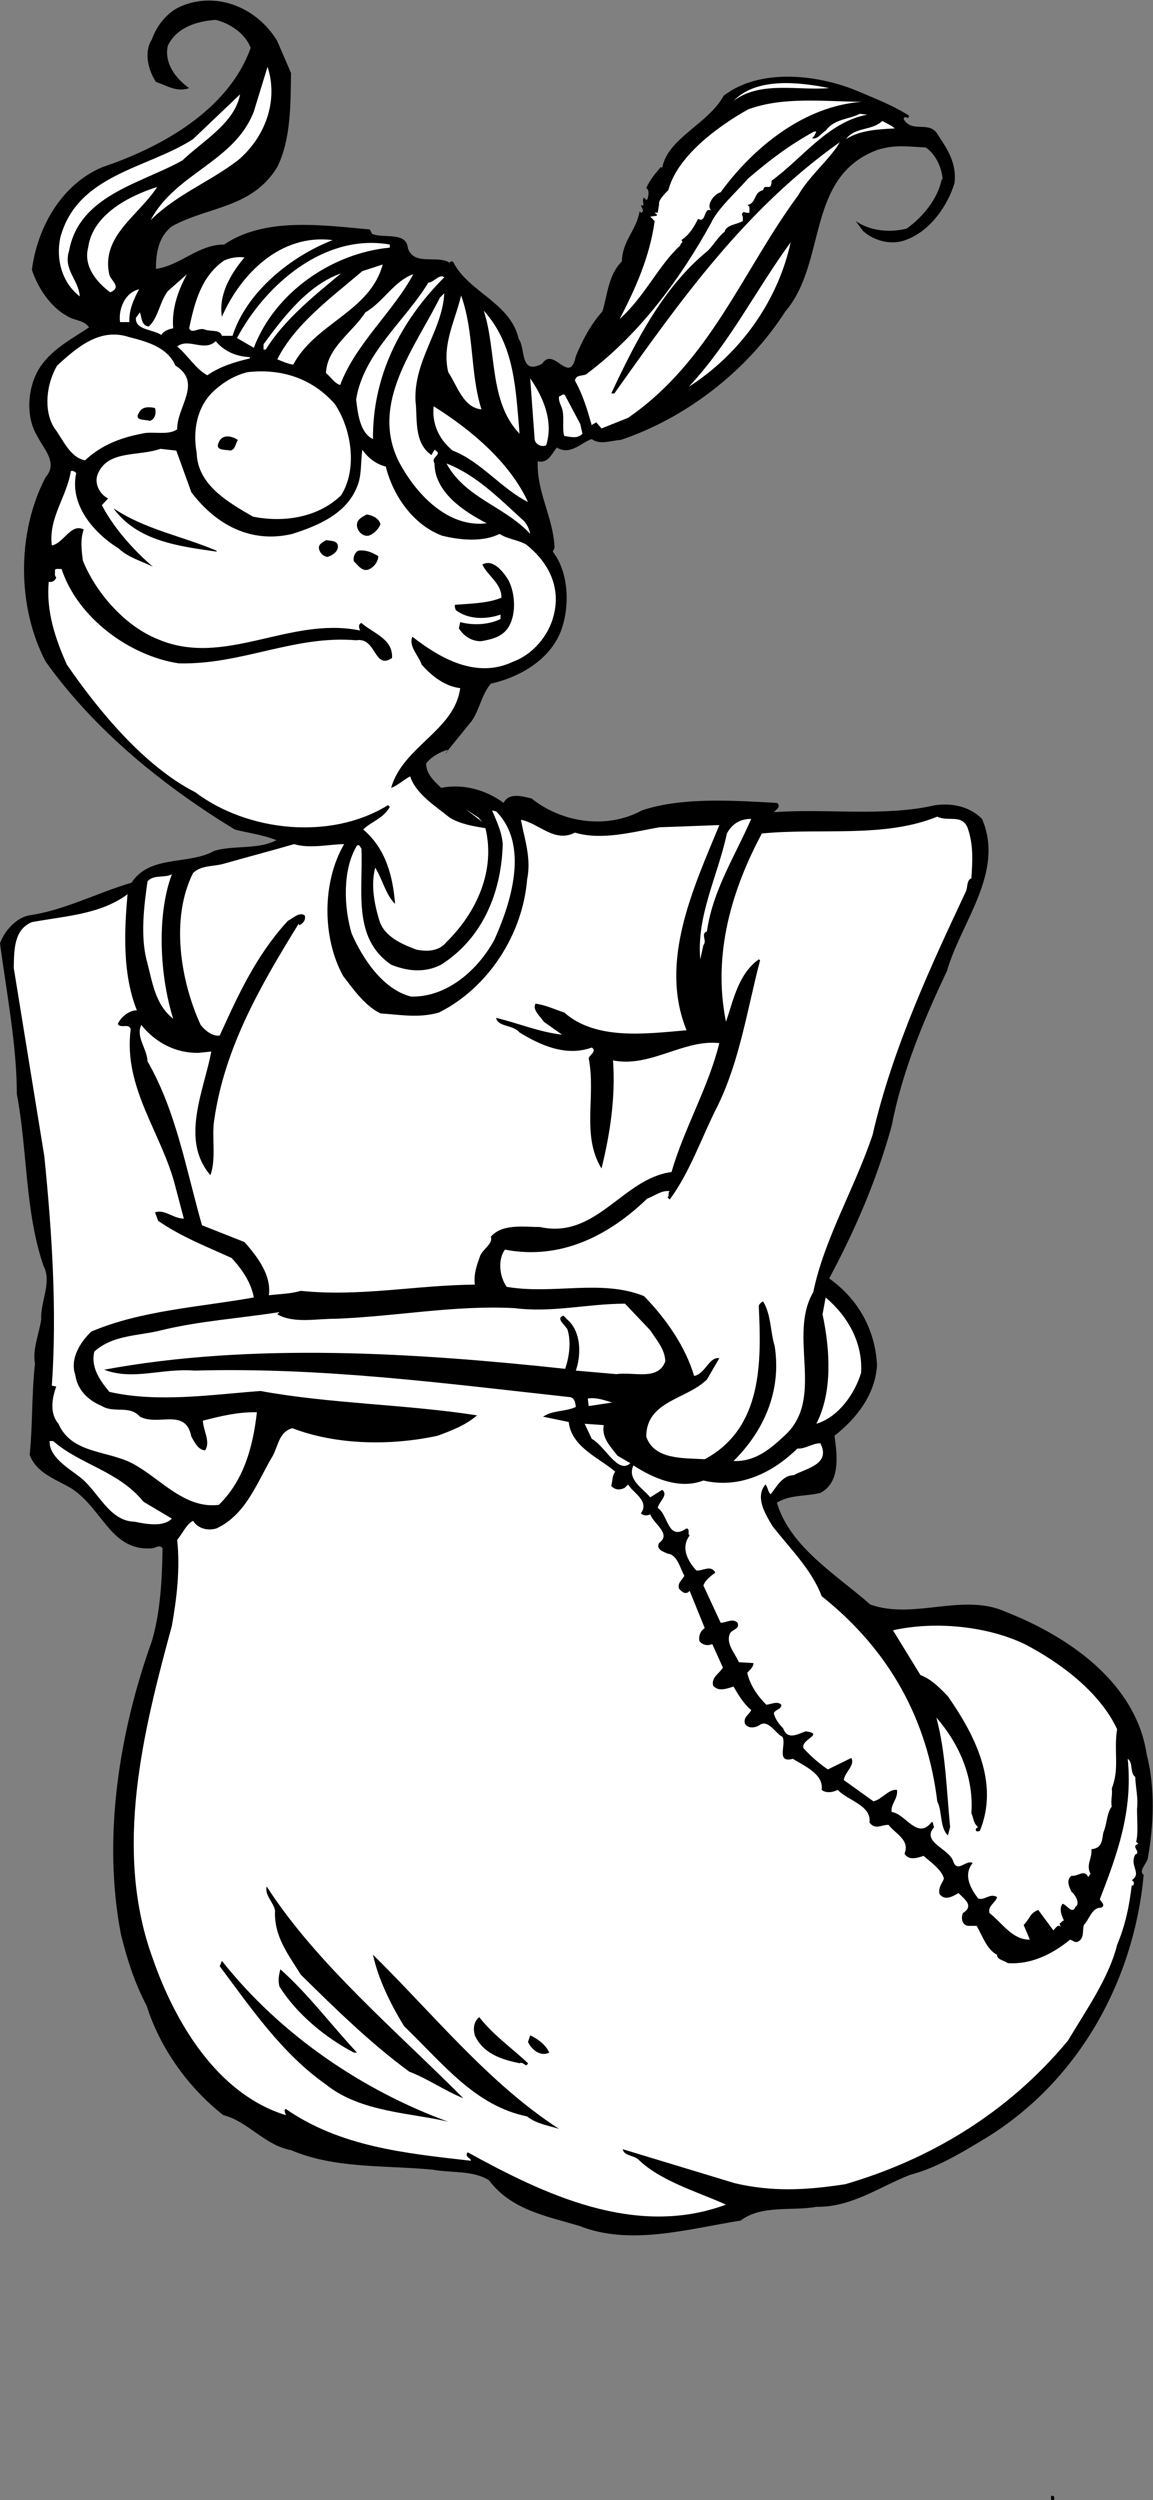 <?xml version="1.0" encoding="UTF-8" standalone="no"?>
<svg
   xmlns:dc="http://purl.org/dc/elements/1.1/"
   xmlns:cc="http://creativecommons.org/ns#"
   xmlns:rdf="http://www.w3.org/1999/02/22-rdf-syntax-ns#"
   xmlns:svg="http://www.w3.org/2000/svg"
   xmlns="http://www.w3.org/2000/svg"
   viewBox="0 0 346.987 752.053"
   height="752.053"
   width="346.987"
   xml:space="preserve"
   id="svg2"
   version="1.1"><rect x="0" y="0" width="346.987" height="752.053" fill="#808080" stroke="none"/><defs
     id="defs6" /><g
     transform="matrix(1.333,0,0,-1.333,0,752.053)"
     id="g10"><g
       transform="scale(0.1)"
       id="g12"><path
         id="path14"
         style="fill:#000000;fill-opacity:1;fill-rule:nonzero;stroke:none"
         d="m 626,5549 31.004,-72 c -1.004,-69 0,-150 -31.004,-212 -56.996,-94 -157.996,-89 -237.996,-134 -31,-24 -36,-62 -36,-96 56,8 95,55 153.996,55 92.004,62 219,44 329,34 l 5,-10 c 27.004,-11 78.004,6 81,-33 15,-40 66.004,-14 94,-32 2,4 8,4 9,0 34,-66 129,-91 147,-172 16,-21 2,-83 53,-56 26,41 62,-51 76,17 15,36 33,71 60,101 12,39 13,82 44,113 1,47 33,70 40,113 2,-2 3,-4 5,-3 6,6 -1,11 -2,17 12,-5 0,10 7,17 2,-2 4,-6 7,-5 3,7 6,23 -2,26 7,18 22,35 33,48 l 3,-2 c 13,68 103,98 139,163 81,62 209,48 298,12 40,-17 84,-34 120,-57 -1,-13 -9,4 -12,-8 20,-34 60,0 79,-38 21,-31 41,-63 36,-106 -15,-50 -53,-106 -106,-127 -33,-15 -75,-5 -101,19 l -16,22 c 31,-22 76,-27 115,-17 35,25 70,66 79,111 h 2 c -1,22 -13,55 -38,72 -41,2 -68,7 -108,-5 -164,-60 -114,-254 -209,-365 -88,-137 -228,-242 -372,-290 -21,-1 -46,-12 -65,2 -23,-7 -48,-38 -79,-19 -11,-14 -20,-37 -43,-31 -3,-69 35,-126 38,-195 l -4,-9 c 38,-49 39,-130 16,-185 -28,-63 -94,-99 -156,-113 -21,-25 -25,-58 -43,-84 l -60,-74 c 3,2 6,5 5,9 -15,-5 -35,-14 -47.996,-31 0,-23 17,-39 33.996,-55 50,10 102,-5 141,-34 12,25 45,14 63,10 69,-55 170,-70 249,-27 91,31 211,22 305,17 5,-3 5,-8 2,-12 l -9,-9 c 117,9 249,-11 365,16 38,5 77,-3 105,-31 52,-120 -48,-234 -79,-343 -53,-112 -101,-226 -125,-350 -33,-120 -82,-234 -141,-344 67,-48 104,-117 108,-196 -4,-65 -45,-119 -96,-159 6,-44 14,-105 -32,-129 -32,-8 -70,-4 -98,-22 29,-100 136,-164 211,-230 99,-35 210,28 307,-17 140,-55 293,-159 317,-322 19,-73 16,-160 2,-235 -4,-13 -21,-27 -9,-36 -22,-240 -149,-472.996 -370,-602 -50,-30 -101,-60 -158,-75 -69,-26.996 -131,-73 -211,-71.996 -54,-10 -124,5 -171,-31.004 -115,-17.996 -249,-57.996 -364,-12 -74,22 -154,36 -204,103.004 -37,22.996 -85,16 -128,23.996 -107.996,10 -221,2.004 -318.996,44 -60,11 -97.004,65 -153,79 -85,67 -145,158 -173.004,247 -27.996,53 -45,108 -57.996,161 -42.004,218 -4,456 70,662 19,65 22.996,139 24,209 -7.004,10 -16.004,0 -24,0 -92.004,-7 -110,87 -180,134 -34,21 -80,34 -96,77 7,67 3.996,133 12,206 -6,32 9,66 14,99 -2.004,42 25,84 5,122 -42.004,123 -36,262 -60,387 0,109 -23.004,228 -38.004,340 10,28 35,56 64.004,63 80,11 155,51 233,74 42,64 128.996,39 187,72 44,13 99,2 140,24 -30,12 -63.004,16 -94.004,24 -159,97 -315,222 -426.996,379 -65,124 -65,292 0,416 29,33 -5,64 -19,93 -29.004,47 -21,121 11.996,163 27.004,36 69,58 105,82 -11,17 -33.996,15 -50,26 -36.996,20 -66,64 -78.996,104 12,94 66,193 160,232 131,44 283.996,128 333.996,269 -12.996,33 -46.996,55 -78.996,63 -43,-3 -88,-17 -108,-58 -9.004,-39 16.996,-74 48,-96 -28,-10 -51.004,6 -75,14 -17.004,26 -28,67 -9,96 10,29 31.996,58 60,72 79,38 175,4 222.996,-76" /><path
         id="path16"
         style="fill:#ffffff;fill-opacity:1;fill-rule:nonzero;stroke:none"
         d="M 537.004,5280 C 473.004,5231 400,5204 340,5145 c 57.004,107 189.004,131 233.004,245 l 31,101 c 25,-76 -5,-159 -67,-211" /><path
         id="path18"
         style="fill:#ffffff;fill-opacity:1;fill-rule:nonzero;stroke:none"
         d="m 1872,5443 c -71,-6 -156,17 -216,-29 50,52 142,44 216,29" /><path
         id="path20"
         style="fill:#ffffff;fill-opacity:1;fill-rule:nonzero;stroke:none"
         d="M 412.004,5280 C 320,5228 179.004,5202 156,5076 c -13.996,-43 22.004,-66 24,-103 -40,31 -54,83 -44,132 38.004,144 197.004,156 300,223 l 106.004,101 c -12.004,-65 -84,-105 -130,-149" /><path
         id="path22"
         style="fill:#ffffff;fill-opacity:1;fill-rule:nonzero;stroke:none"
         d="m 1946,5412 c -129,-9 -244,-101 -319,-204 -10,-3 -20,-13 -24,-24 -2,-7 -2,-11 2,-17 -17,8 -10,-30 -29,-19 -8,-16 -19,-36 -38,-48 7,-5 -3,-7 -2,-12 -48,-43 -80,-115 -137,-166 36,69 68,141 79,221 l -10,10 15,2 c 1,4 -4,5 -5,7 h 7 l 3,19 c -2,9 13,24 21,32 19,73 105,140 180,182 79,29 169,18 257,17" /><path
         id="path24"
         style="fill:#ffffff;fill-opacity:1;fill-rule:nonzero;stroke:none"
         d="m 1958,5383 c -88,-16 -146,-98 -216,-149 0,-27 -16,-4 -19,-21 -23,-6 -14,-29 -36,-34 8,-3 4,-11 5,-17 -8,-3 -15,7 -17,-5 3,-4 2,-9 2,-14 -13,-8 -37,-8 -41,-24 -16,-13 -25,-30 -38,-43 -102,-83 -164,-207 -218,-322 h 7 c 147,207 294,415 509,567 -20,-36 -69,-76 -94,-120 -125,-169 -198,-374 -384,-502 l -60,-24 -12,14 c -3,-3 -7,-3 -10,-7 -10,35 -20,69 -38,101 3,16 21,8 29,17 122,92 213,220 278,338 15,33 57,70 84,101 49,42 94,76 149,106 h 5 c -3,-6 -4,-11 -10,-15 12,-4 21,11 31,17 20,27 52,25 77,38 l 17,-2" /><path
         id="path26"
         style="fill:#ffffff;fill-opacity:1;fill-rule:nonzero;stroke:none"
         d="m 2020,5352 c -39,-2 -78,-4 -110,-24 21,28 58,18 82,41 9,-6 20,-9 28,-17" /><path
         id="path28"
         style="fill:#ffffff;fill-opacity:1;fill-rule:nonzero;stroke:none"
         d="m 355,5220 c -42.996,-66 -127.996,-111 -107.996,-199 5,-14 27.996,-27 2,-39 -31,23 -61,59 -50,101 10,75 93,117 155.996,137" /><path
         id="path30"
         style="fill:#ffffff;fill-opacity:1;fill-rule:nonzero;stroke:none"
         d="M 751,5100 C 658.004,5064 557.004,4984 525,4884 h -24 c -3.996,15 -25,9 -37.996,14 -14,6 -30,-11 -36,3 12,57 27,117 78.996,153 14,6 29,9 46.004,7 -32.004,-38 -59,-85 -51.004,-134 42.004,96 132.004,188 250,173" /><path
         id="path32"
         style="fill:#ffffff;fill-opacity:1;fill-rule:nonzero;stroke:none"
         d="m 1555,4769 c 94,101 151,218 230,326 -28,-129 -111,-250 -230,-326" /><path
         id="path34"
         style="fill:#ffffff;fill-opacity:1;fill-rule:nonzero;stroke:none"
         d="M 880,5083 C 751,5071 621,4983 573.004,4857 L 535,4879 c 64.004,120 197.004,237 345,211 v -7" /><path
         id="path36"
         style="fill:#ffffff;fill-opacity:1;fill-rule:nonzero;stroke:none"
         d="m 662.004,4819 c -13,2 -24,7 -36.004,12 41.004,81 123.004,140 192.004,199 l 46,15 c -29.004,-107 -151,-131 -202,-226" /><path
         id="path38"
         style="fill:#ffffff;fill-opacity:1;fill-rule:nonzero;stroke:none"
         d="M 770,5025 C 710,4975 642.004,4921 600,4853 h -5 v 12 c 46,63 101,134 175,160" /><path
         id="path40"
         style="fill:#ffffff;fill-opacity:1;fill-rule:nonzero;stroke:none"
         d="m 391,4901 c -10,-2 -20,-5 -26.996,-15 -19.004,13 -60,11 -57,39 l 8.996,12 c 4,-12 3.004,-30 20,-32 22.004,21 24,55 43.004,80 l 43,38 c -18,-33 -35,-76 -31.004,-122" /><path
         id="path42"
         style="fill:#ffffff;fill-opacity:1;fill-rule:nonzero;stroke:none"
         d="m 768.004,4773 c -13.004,4 -21,18 -32.004,27 2.004,57 59,91 89,137 40,23 65,71 108.004,86 -44,-83 -131,-158 -165,-250" /><path
         id="path44"
         style="fill:#ffffff;fill-opacity:1;fill-rule:nonzero;stroke:none"
         d="m 1003,5016 c -99.996,-100 -162,-224 -160.996,-365 -29,14 -34,56 -38,89 15.996,104 110,177 163,264 12.996,1 26,21 35.996,12" /><path
         id="path46"
         style="fill:#ffffff;fill-opacity:1;fill-rule:nonzero;stroke:none"
         d="m 314.004,4989 c -12,-22 -23.004,-46 -22,-74 H 271 c -3.996,29 11.004,67 43.004,74" /><path
         id="path48"
         style="fill:#ffffff;fill-opacity:1;fill-rule:nonzero;stroke:none"
         d="m 938.004,4737 c 5,-37 -5,-94 36,-122 l 6.996,12 c 21,-12 -10,-15 0,-31 0,-65 67,-109 118,-135 -88,-11 -160.996,67 -199,140 -65,132 37.004,256 93.004,369 l 9.996,10 c -3.996,-83 -68.996,-151 -64.996,-243" /><path
         id="path50"
         style="fill:#ffffff;fill-opacity:1;fill-rule:nonzero;stroke:none"
         d="m 1087,4718 c -41,4 -54,52 -75,84 -14.996,62 16,117 29,173 30,-83 20,-176 46,-257" /><path
         id="path52"
         style="fill:#ffffff;fill-opacity:1;fill-rule:nonzero;stroke:none"
         d="m 1173,4663 c -70,73 -51,187 -81,278 70,-78 72,-175 81,-278" /><path
         id="path54"
         style="fill:#ffffff;fill-opacity:1;fill-rule:nonzero;stroke:none"
         d="m 396,4817 c 62.004,-39 3.004,-93 4,-144 -21.996,-15 -55,-3 -80.996,-10 -47,-9 -91,-26 -127,-60 -35,7 -50,48 -70,74 -25,41 -16.004,101 7,140 45.996,42 96.996,86 163,64 40,-10 86,-23 103.996,-64" /><path
         id="path56"
         style="fill:#ffffff;fill-opacity:1;fill-rule:nonzero;stroke:none"
         d="m 564.004,4836 v -3 c -34.004,-8 -67,-18 -96,-38 -26,14 -43.004,44 -68.004,65 26,20 61,-13 87.004,12 18.996,-23 47,-35 77,-36" /><path
         id="path58"
         style="fill:#ffffff;fill-opacity:1;fill-rule:nonzero;stroke:none"
         d="m 756,4730 c 37.004,-55 52.004,-146 14,-206 -51.996,-50 -129,-62 -199,-48 -55,32 -125,71 -126.996,144 -9.004,49 0,103 38,139 22.996,21 47.996,36 77,43 79,9 148,-16 196.996,-72" /><path
         id="path60"
         style="fill:#ffffff;fill-opacity:1;fill-rule:nonzero;stroke:none"
         d="m 1233,4637 c -10,-5 -25,2 -26,14 l -10,137 c 30,-43 53,-98 36,-151" /><path
         id="path62"
         style="fill:#ffffff;fill-opacity:1;fill-rule:nonzero;stroke:none"
         d="m 1310,4685 5,-22 c -12,-12 -26,-7 -41,-5 -6,16 2,48 -7,67 -3,7 -6,14 -5,22 5,1 10,9 14,2 l 34,-64" /><path
         id="path64"
         style="fill:#ffffff;fill-opacity:1;fill-rule:nonzero;stroke:none"
         d="m 1192,4509 c -60,30 -107,92 -170,116 -32,26 -47,62 -42.996,100 C 1062,4673 1150,4600 1192,4509" /><path
         id="path66"
         style="fill:#000000;fill-opacity:1;fill-rule:nonzero;stroke:none"
         d="m 350,4721 c 3.004,-10 1,-25 -11.996,-29 -9,4 -37.004,-1 -24,19 6.996,14 24,13 35.996,10" /><path
         id="path68"
         style="fill:#000000;fill-opacity:1;fill-rule:nonzero;stroke:none"
         d="m 537.004,4649 c -6.004,-9 -5,-21 -17.004,-24 -10.996,3 -35.996,-1 -25.996,19 8,19 30,14 43,5" /><path
         id="path70"
         style="fill:#ffffff;fill-opacity:1;fill-rule:nonzero;stroke:none"
         d="m 432.004,4531 c 56,-74 135,-116 227.996,-94 56,18 121,44 146,106 11.004,25 8.004,56 12.004,84 C 831,4608 850,4594 871,4589 c 16.004,-65 61.004,-131 127.004,-156 40.996,-10 90.996,-15 129.996,4 18,-12 41,-13 60,-24 49,-39 79,-94 62,-160 -11,-45 -47,-88 -91,-104 -83,-40 -164.996,7 -228,56 -8.996,-22 14,-42 21.004,-63 22,-25 51.996,-49 86.996,-53 -13,-96 -129,-131 -155.996,-225 12.996,4 27.996,18 42.996,26 13.004,-40 57.004,-67 89,-93 24,-15 56,-20 81,-24 23,-96 -20,-190 -88,-257 -17,-21 -43.996,-22 -68,-17 -31.996,12 -72.996,29 -84,67 -11,37 -18.996,78 -8.996,118 17,-27 22.996,-60 45,-82 -5,61 -20,124 -72.004,168 18.004,18 46,25 60,51 l -4,4 c -128.996,-80 -316.996,-60 -435,29 -113.996,58 -216.996,182 -290,288 -26,58 -46.996,120 -41,187 8.004,-2 15,3 17.004,10 -5,4 -2.004,11 -3,17 4,4 10,1 15,2 35.996,-110 153,-196 264,-213 141.996,-4 261,64 401,52 45.996,8 40,-68 80.996,-40 3.004,43 -42.996,56 -69,79 -10,-3 -2.996,-17 -2.996,-17 -160,33 -306,-85 -458.004,-19 -74,30 -139,105 -167.996,177 -3,25 -6.004,47 2,70 -29.004,15 -45,-31 -72,-36 -8,62 33.996,110 42.996,168 5,1 9.004,-1 12.004,-5 -15,-70 37,-133 96,-170 22.996,-21 51,-28 76.996,-41 -41.996,36 -89,88 -115,139 l 14.004,15 c -20,10 -34.004,37 -21,60 24,49 91.996,35 139,52 l 36,-4 34,-94" /><path
         id="path72"
         style="fill:#ffffff;fill-opacity:1;fill-rule:nonzero;stroke:none"
         d="m 1183,4466 c 7,-8 12,-18 14,-29 -57,62 -147,81 -189,159 67,-26 118,-78 175,-130" /><path
         id="path74"
         style="fill:#000000;fill-opacity:1;fill-rule:nonzero;stroke:none"
         d="m 489.004,4399 v -2 C 406,4409 310,4420 256,4495 c 71.004,-48 156.004,-63 233.004,-96" /><path
         id="path76"
         style="fill:#000000;fill-opacity:1;fill-rule:nonzero;stroke:none"
         d="m 859.004,4459 c -4.004,-11 -16,-23 -27,-26 -13,-2 -24,9 -26.004,21 -1.996,15 11.004,21 22.004,27 11.996,-2 26.996,-8 31,-22" /><path
         id="path78"
         style="fill:#000000;fill-opacity:1;fill-rule:nonzero;stroke:none"
         d="m 763.004,4409 c 0,-13 -14,-21 -24,-24 -10,2 -17,9 -19.004,19 -0.996,11 9.004,14 16,19 10,-2 26.004,0 27.004,-14" /><path
         id="path80"
         style="fill:#000000;fill-opacity:1;fill-rule:nonzero;stroke:none"
         d="m 854.004,4387 c 0,-13 -11,-27 -24.004,-31 -14,-3 -22.996,12 -30.996,19 -3.004,10 3,20 9,24 17.996,3 31.996,-4 46,-12" /><path
         id="path82"
         style="fill:#000000;fill-opacity:1;fill-rule:nonzero;stroke:none"
         d="m 1147,4334 c 17,-30 20,-84 -3,-113 -15,-18 -36,-22 -57,-26 -21,-1 -40,11 -51,29 l 3,14 c 29,-8 65,-6 91,7 v 10 c -31,-11 -72,-12 -101,10 -1,4 -3,7 -2,12 36,3 73,3 105,16 1,32 -31,49 -43,75 24,13 46,-15 58,-34" /><path
         id="path84"
         style="fill:#ffffff;fill-opacity:1;fill-rule:nonzero;stroke:none"
         d="m 1089,3787 -38,29 29,-19 z" /><path
         id="path86"
         style="fill:#ffffff;fill-opacity:1;fill-rule:nonzero;stroke:none"
         d="m 1120,3811 c 76,-76 33,-208 -4,-290 -37,-68 -107,-130 -187.996,-128 -64,16 -110,87 -134,142 -18.004,60 -21,145 11.996,199 6.004,3 7.004,-4 10,-7 4,-95 -21,-202 67.004,-262 36.996,-15 76,-19 112.996,0 94,60 136,163 139,272 -2,28 -14,52 -24,76 l 9,-2" /><path
         id="path88"
         style="fill:#ffffff;fill-opacity:1;fill-rule:nonzero;stroke:none"
         d="m 2184,3775 c 15,-40 11,-83 9,-115 -11,-5 -8,-19 -12,-29 -78,-166 -166,-354 -211,-550 -40,-120 -109,-234 -134,-355 -58,-99 28,-240 -65,-324 -34,-32 -68,-59 -115,-57 67,66 109,156 93,259 -10,33 -8,71 -26,101 -4,-1 -9,-6 -10,-10 6,-126 9,-276 -122,-346 -47,3 -114,-2 -132,51 0,81 92,84 137,129 l 28,48 c -23,4 -32,-36 -57,-40 -19,65 -63,129 -113,180 -96,39 -205,3 -310,21 -16,22 -21,61 -4,84 124,-24 233,30 321,115 17,6 31,19 51,17 -5,-3 0,-11 -5,-14 l 5,-5 c 47,64 72,141 108,211 50,102 67,218 96,329 l -3,2 c -46,-33 -57,-91 -74,-141 -31,153 14,300 81,425 132,13 276,-11 396,38 24,-12 55,6 68,-24" /><path
         id="path90"
         style="fill:#ffffff;fill-opacity:1;fill-rule:nonzero;stroke:none"
         d="m 1696,3794 c -36,-83 -87,-161 -100,-254 -15,-5 1,-21 -8,-31 l -7,-32 c -9,99 40,189 60,284 12,22 30,33 55,33" /><path
         id="path92"
         style="fill:#ffffff;fill-opacity:1;fill-rule:nonzero;stroke:none"
         d="m 1298,3763 c 60,-18 129,1 190,12 l 136,5 c -58,-141 -137,-308 -74,-463 -92,-8 -205,-23 -276,40 -22,7 -42,17 -65,20 -8,-14 12,-30 19,-41 l 41,-29 c -52,6 -99,26 -149,38 4,-21 38,-15 53,-33 47,-29 105,-55 163,-34 12,-8 -4,-16 -7,-24 17,-86 -17,-174 29,-249 19,77 32,160 26,244 84,-17 159,48 240,39 -25,-101 -79,-191 -108,-291 -110,-14 -169,-152 -297,-124 -37,0 -85,8 -111,-22 6,-15 -18,-28 -24,-43 -7,-20 -15,-40 -12,-65 -132,-1 -261,-28 -392.996,-14 -23.004,-7 -48.004,-7 -72,-10 6,44 -24,85 -55,120 L 456,2877 c -36,126 -57.996,257 -122.996,370 -1,29 -27.004,55 -14,82 30.996,-39 76.996,-64 129,-63 l 29,3 C 461,3182 406,3070 475,2990 c 14.004,38 2.004,87 9.004,127 24,163 105,302 190,440 l 1.996,-3 c 8.004,4 15,12 12.004,22 -12.004,9 -26,-6 -38.004,-12 -71.996,-78 -112.996,-169 -154,-259 -15,-2 -31,9 -42.996,24 -45,98 -69,240 -17.004,343 19,18 47.004,14 70,21 53.004,15 106.004,29 158.004,44 35.996,-11 81.996,0 113,0 -50,-85 -50,-212 -2.004,-298 23.004,-30 49.004,-67 84.004,-84 45,-3 86.996,-11 131.996,2 112,56 189,177 199,300 10,48 -6,92 -14,135 41,-8 76,-53 122,-29" /><path
         id="path94"
         style="fill:#ffffff;fill-opacity:1;fill-rule:nonzero;stroke:none"
         d="m 391,3343 c -41.996,33 -46.996,85 -60,132 -13.996,56 -6,122 2.004,178 14,16 39,7 55,16 -35,-94 -27.004,-231 2.996,-326" /><path
         id="path96"
         style="fill:#ffffff;fill-opacity:1;fill-rule:nonzero;stroke:none"
         d="m 309.004,3362 c -18.004,0 -37,-16 -43.004,-31 7.004,-11 26.004,3 29,-12 -16.996,-133 71,-235 101,-355 l 19,-72 c -24,0 -44,22 -65,14 l 7.004,-19 c 52,-36 108.996,-58 166,-84 22.996,-25 44,-55 50,-89 -124,-22 -254,-29 -367.004,-77 -23.996,-23 -48.996,-61 -36,-98 5,-34 29.004,-57 60,-70 28.004,-17 62.004,3 86,-24 42.004,-22 103.004,21 116.004,-45 7,-12 15,-30 31,-31 12.996,19 -4,44 -5,67 39,10 79,20 121.996,19 -9,-78 -29,-153 -85.996,-209 -75,-9 -127,54 -187,89 -57.004,35 -144,23 -175,94 -20,23 -15,57 -5,84 l -10,2 c 12,171 0,350 -17.004,518 l -69,425 c 1.004,40 0,86 41.004,103 75,14 153.996,17 216,63 -8.004,-87 -11,-182 21,-262" /><path
         id="path98"
         style="fill:#ffffff;fill-opacity:1;fill-rule:nonzero;stroke:none"
         d="m 1944,2544 c -14,-47 -51,-100 -101,-115 37,72 31,167 14,247 l 7,38 c 52,-44 84,-104 80,-170" /><path
         id="path100"
         style="fill:#ffffff;fill-opacity:1;fill-rule:nonzero;stroke:none"
         d="m 1468,2640 c 14,-22 33,-42 34,-70 -16,-45 -72,-23 -110,-29 l -92,8 c 12,34 13,87 -19,115 l -9,9 c -18,-6 3,-20 9,-31 9,-28 4,-62 -5,-89 -335,36 -706.996,60 -1041,-2 66,-25 131,4 204.004,-2 289,8 564.996,-29 848.996,-60 10,-3 11,-14 12,-22 -23,-11 -52,-7 -74,-22 l 58,-12 c 6,-56 67,-80 105,-112 -7,-9 -6,-21 -9,-32 8,-10 21,-10 31,-4 l 7,7 c 11,-19 49,-37 29,-65 5,-6 15,-6 21,-2 7,-22 49,-44 20,-65 -8,-15 11,-20 19,-24 22,-2 28,-32 38,-50 -5,-10 -16,-16 -12,-29 6,-7 14,-14 22,-7 l 2,2 34,-84 c -10,-7 -14,-17 -12,-29 6,-9 19,-12 29,-7 l 24,-53 c -6,-12 -27,-22 -22,-41 12,-14 30,-7 46,-2 11,-19 23,-39 40,-53 -4,-10 -19,-16 -14,-31 7,-12 25,-9 34,-2 19,12 36,-21 50,-27 11,-15 -16,-61 24,-50 25,-16 70,-34 65,-70 9,-8 26,-6 36,0 24,-25 77,-35 72,-74 14,-17 25,-5 43,-5 15,-20 49,-34 36,-65 9,-16 29,-10 43,-5 15,-13 43,-33 46,-52 -5,-11 -13,-20 -10,-34 12,-16 29,-6 43,2 11,-12 37,-28 10,-45 -5,-11 -2,-28 12,-29 h 19 c 13,-23 24,-55 46,-65 -1,-11 16,-13 24,-19 53,-4 102,21 141,53 6,-2 10,-7 17,-5 16,8 10,25 14,38 12,12 18,40 39,39 11,5 0,13 -3,19 39,101 75,198 63,317 13,-9 4,-31 17,-41 1,-27 7,-47 4,-72 0,-25 3,-56 -2,-74 l 5,-5 c -19,-5 8,-19 -7,-24 -14,-26 16,-42 -8,-58 6,-3 6,-8 3,-12 h -3 c -6,-49 -14,-88 -33,-134 -18,-73 -69,-146 -111,-216 C 2274,872.004 2097,768.004 1908,713.004 1816,699 1744,696 1660,715 l -254,77.004 c 2,-15 27,-14 36,-24 50,-48.004 130,-71 197,-101 C 1434,591 1227,691 1056,785 c -9,-10 9,-14 7,-19 C 912.004,783.004 768.004,798.004 645,883.004 639.004,879 647.004,869 645,869 c -155.996,48.004 -250.996,212 -300,353 -90,246 -20.996,515 43.004,751 11,62 19,128 11.996,194 12.004,14 21,36 36,43 11.004,-18 34,-23 53.004,-17 68,32 91.996,106 126.996,164 12.004,22 14,54 44,62 99.004,-38 222.004,-40 328.004,-17 31.996,12 61.996,23 88.996,46 -159.996,25 -331,26 -488.996,55 -108.004,-8 -232.004,-27 -341,-2 -20,24 -43,55 -34,91 41.996,38 100,35 151,48 85.996,21 178,27 266.996,41 l -5,-5 c 37.004,-21 86.004,-10 132.004,-10 136,5 265.996,31 402.996,24 86,-11 165,10 250,10 l 57,-60" /><path
         id="path102"
         style="fill:#ffffff;fill-opacity:1;fill-rule:nonzero;stroke:none"
         d="m 1382,2477 -53,-8 -2,17 c 21,3 37,-4 55,-9" /><path
         id="path104"
         style="fill:#ffffff;fill-opacity:1;fill-rule:nonzero;stroke:none"
         d="m 1363,2426 c -5,-29 15,-48 31,-69 l 29,-17 c -28,-26 -57,39 -87,55 l -16,34 43,-3" /><path
         id="path106"
         style="fill:#ffffff;fill-opacity:1;fill-rule:nonzero;stroke:none"
         d="m 120,2390 c 62.004,-54 147.004,-67 204.004,-137 l 64,-38 c -20,-20 -59,-12 -84,-7 -58.004,1 -82,69 -124.004,101 -26.996,21 -69,45 -67.996,81 H 120" /><path
         id="path108"
         style="fill:#ffffff;fill-opacity:1;fill-rule:nonzero;stroke:none"
         d="m 1852,2385 c 25,-48 -34,-57 -60,-72 -25,0 -38,-25 -52,-43 -7,6 -6,16 -12,22 -24,-29 0,-67 16,-94 40,-51 89,-99 111,-158 156,-124 239,-282 261,-463 12,-24 5,-58 24,-77 l 5,19 c -8,83 -10,169 -31,247 48,-55 85,-130 79,-216 5,-10 4,-22 15,-31 -2,-2 -6,-3 -5,-7 2,-5 6,-2 9,-2 45,109 -12,218 -72,304 -19,20 -38,39 -62,48 l -62,101 c 94,21 211,10 297,-31 79,-41 169,-107 209,-192 -8,-51 6,-88 -12,-134 2,-15 -3,-27 0,-41 -10,-11 -11,-36 -17,-53 -7,-14 1,-40 -29,-43 2,-21 -13,-36 -2,-55 l -5,-8 c -9,19 -23,1 -38,3 -13,-10 -5,-25 0,-36 10,-8 20,-28 9,-34 -7,-18 -19,4 -29,7 -9,-11 -2,-27 3,-38 -4,0 -6,-5 -10,-7 l 3,-7 c -7,7 -12,-4 -17,-8 l -34,46 c -20,-8 -18,-19 -33,-34 l 14,-33 c -39,-1 -62,37 -91,60 -5,16 14,23 17,36 -16,10 -29,-9 -43,-3 -17,23 -34,53 -12,80 -15,8 -35,-24 -44,4 -10,29 -73,43 -43,77 -3,4 -1,9 -5,12 -33,-43 -59,18 -91,22 -3,17 15,30 12,50 -19,2 -33,-21 -53,-26 l -67,48 c 2,18 26,33 17,50 l -53,-26 c -19,13 -38,29 -55,48 -7,20 49,32 5,38 -18,-6 -41,-21 -51,7 -10,10 -18,21 -21,34 4,9 17,8 17,19 -9,9 -23,1 -34,0 -20,20 -37,45 -43,72 6,7 14,13 14,22 l -33,2 c -9,21 -30,42 -20,65 5,9 23,10 17,24 -11,11 -25,0 -38,0 l -39,84 c 4,12 17,22 27,29 -10,19 -29,3 -43,5 -19,21 -36,51 -15,79 -6,4 2,14 -7,16 -43,-30 -41,31 -65,46 2,14 25,29 10,41 l -27,-17 c -16,20 -53,40 -38,72 45,-29 104,-55 158,-34 80,-19 155,16 212,72 19,-1 33,12 52,12" /><path
         id="path110"
         style="fill:#000000;fill-opacity:1;fill-rule:nonzero;stroke:none"
         d="m 1046,907.004 c -42,16.996 -80,43.996 -121.996,60 -86,62.996 -166,140.996 -245,218.996 -27,44 -61,86 -58.004,144 -2.996,19 -23.996,35 -18.996,55 C 714.004,1211 895,1059 1046,907.004" /><path
         id="path112"
         style="fill:#000000;fill-opacity:1;fill-rule:nonzero;stroke:none"
         d="M 1262,838.004 C 1240,845 1211,849 1190,866 c -117,24 -188,117.004 -277.996,204 -31.004,51 -58,106 -70,161 C 980,1095 1104,940 1262,838.004" /><path
         id="path114"
         style="fill:#000000;fill-opacity:1;fill-rule:nonzero;stroke:none"
         d="M 1012,854 C 930,874 814.004,875 736,938.004 636,1008 565,1113 496,1205 l 5,12 C 634.004,1049 820,924 1012,854" /><path
         id="path116"
         style="fill:#000000;fill-opacity:1;fill-rule:nonzero;stroke:none"
         d="m 806,1010 h -6.996 c -65,34 -130,88 -168.004,149 -3.996,14 -1,28 2.004,39 62.996,-56 115,-126 172.996,-188" /><path
         id="path118"
         style="fill:#000000;fill-opacity:1;fill-rule:nonzero;stroke:none"
         d="m 1192,986 c -5,-12 -10,5 -19,0 -39,8 -82,21 -101,63 -4,14 -3,31 10,41 32,-41 73,-69 110,-104" /><path
         id="path120"
         style="fill:#000000;fill-opacity:1;fill-rule:nonzero;stroke:none"
         d="m 1240,1010 c -20,-10 -40,7 -48,24 l 5,15 c 17,-8 35,-21 43,-39" /><path
         id="path122"
         style="fill:#000000;fill-opacity:1;fill-rule:nonzero;stroke:none"
         d="M 2380,7.004 C 2380,4 2381,1 2378,0 h -5 v 10 c 3,0 6,0 7,-2.996" /></g></g></svg>